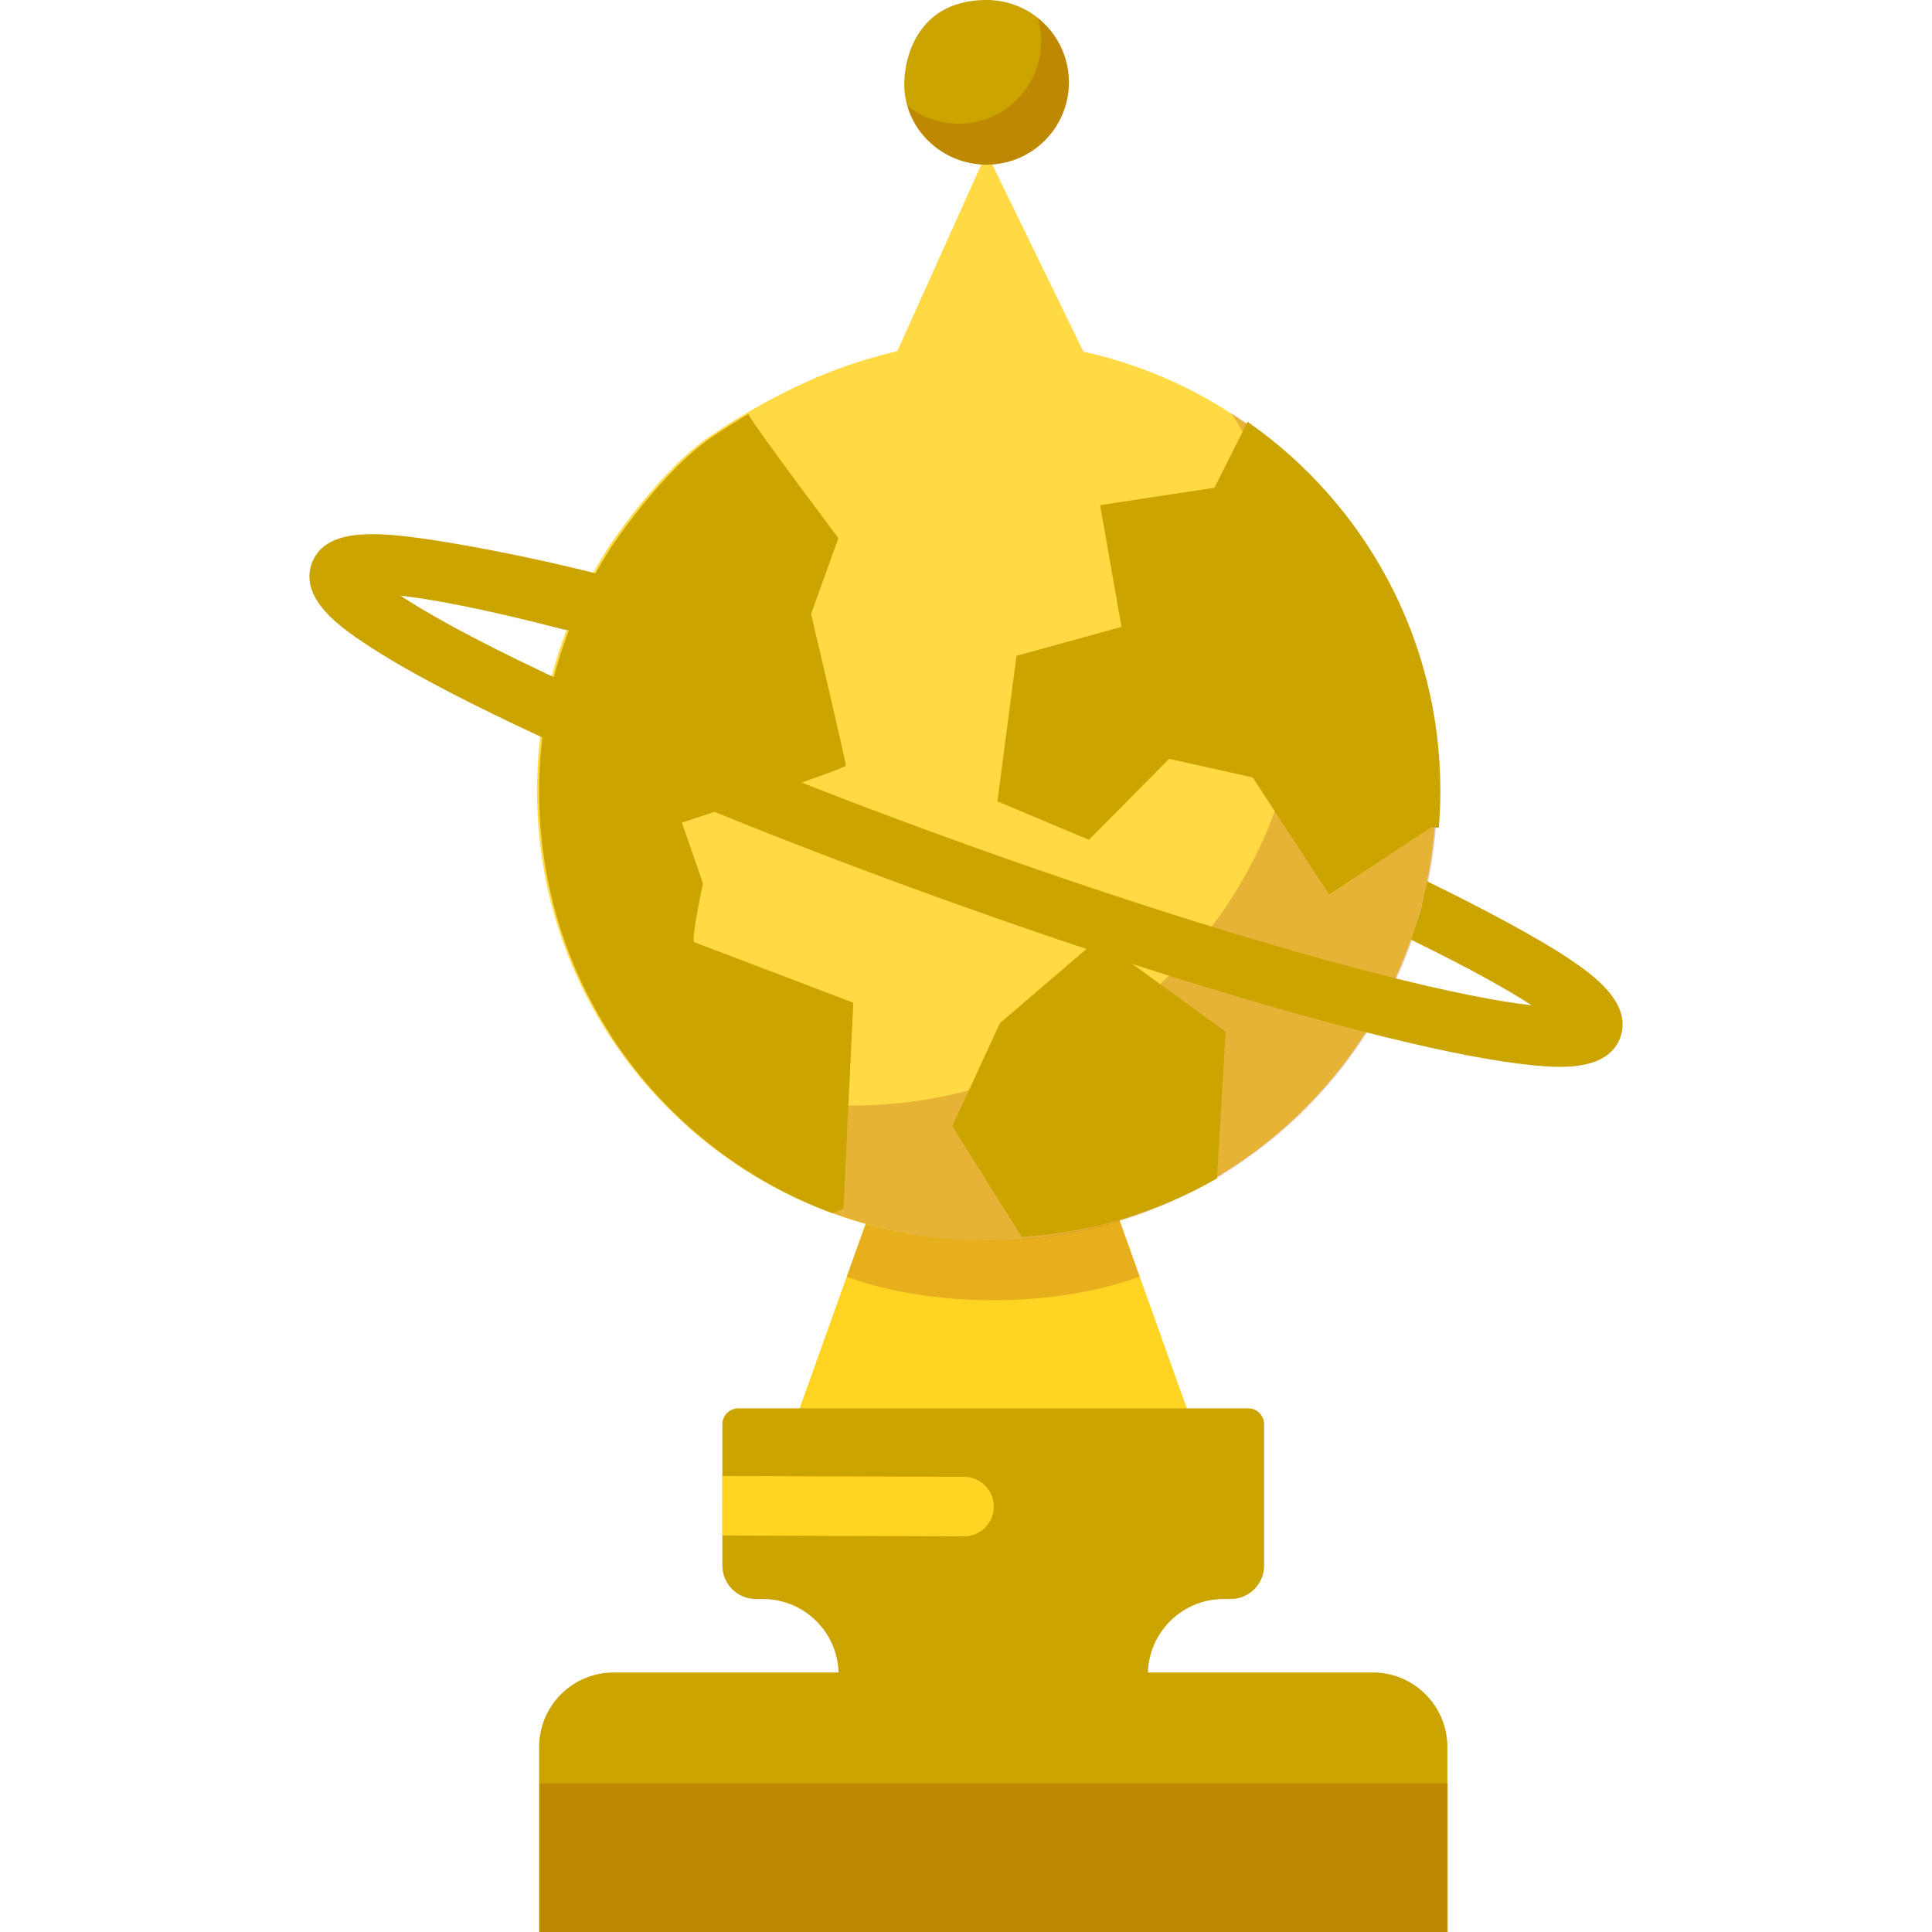<?xml version="1.0" encoding="iso-8859-1"?>
<!-- Generator: Adobe Illustrator 19.0.0, SVG Export Plug-In . SVG Version: 6.00 Build 0)  -->
<svg version="1.1" id="Layer_1" xmlns="http://www.w3.org/2000/svg" xmlns:xlink="http://www.w3.org/1999/xlink" x="0px" y="0px"
	 viewBox="0 0 512 512" style="enable-background:new 0 0 512 512;" xml:space="preserve">
<polygon style="fill:#FFD422;" points="295.949,321.308 315.701,376.546 210.725,376.546 230.477,321.308 "/>
<path style="opacity:0.2;fill:#891C00;enable-background:new    ;" d="M224.385,338.372c10.788,3.896,24.206,6.208,38.752,6.208
	c14.615,0,28.089-2.334,38.903-6.264l-6.082-17.007h-65.471L224.385,338.372z"/>
<path style="fill:#FFDA44;" d="M188.457,115.406c21.201-14.221,45.494-24.975,72.999-24.975
	c65.803,0,119.147,53.344,119.147,119.147s-53.344,119.147-119.147,119.147s-119.147-53.344-119.147-119.147
	c0-23.872,7.021-46.105,19.11-64.746C161.419,144.833,174.72,124.619,188.457,115.406z"/>
<path style="opacity:0.2;fill:#891C00;enable-background:new    ;" d="M326.211,109.387c11.966,18.577,18.912,40.694,18.912,64.435
	c0,65.803-53.344,119.147-119.147,119.147c-23.741,0-45.857-6.945-64.435-18.913c21.202,32.914,58.173,54.712,100.235,54.712
	c65.803,0,119.147-53.344,119.147-119.147C380.924,167.56,359.125,130.589,326.211,109.387z"/>
<g>
	<path style="fill:#CCA400;" d="M330.614,111.771l-8.767,17.486l-30.306,4.609l5.666,32.261l-27.824,7.667l-5.059,38.573
		l24.249,10.193l21.281-21.463l22.132,4.945l20.235,30.986l27.146-17.836l1.946,0.171c0.263-3.227,0.403-6.489,0.403-9.784
		C381.716,169.075,361.501,133.299,330.614,111.771z"/>
	<path style="fill:#CCA400;" d="M264.991,271.131l-12.618,27.324l18.433,29.353c18.748-1.176,36.322-6.679,51.726-15.535
		l2.267-38.838l-33.8-24.582L264.991,271.131z"/>
	<path style="fill:#CCA400;" d="M161.983,145.019c-12.089,18.641-19.11,40.873-19.11,64.746c0,51.222,32.325,94.89,77.686,111.729
		l2.948-1.112l2.634-54.648c0,0-41.15-15.694-42.139-16.024c-0.988-0.329,2.305-15.581,2.305-15.581l-5.597-16.131
		c0,0,43.455-14.156,43.455-15.144c0-0.987-9.218-40.164-9.218-40.164l7.243-20.082c0,0-21.548-28.621-23.915-32.862
		c-3.147,1.865-6.232,3.816-9.253,5.843C175.285,124.805,161.983,145.019,161.983,145.019z"/>
</g>
<polygon style="fill:#FFDA44;" points="236.826,95.209 261.456,40.503 288.587,96.221 "/>
<g>
	<path style="fill:#CCA400;" d="M142.874,462.974c0-10.908,8.843-19.75,19.75-19.75h201.196c10.908,0,19.75,8.843,19.75,19.75V512
		H142.874v-19.744V462.974z"/>
	<path style="fill:#CCA400;" d="M330.802,373.229H195.641c-2.322,0-4.204,1.882-4.204,4.204v37.45c0,4.904,3.975,8.879,8.879,8.879
		h1.865c11.076,0,20.054,8.978,20.054,20.054l0,0h81.972l0,0c0-11.076,8.978-20.054,20.054-20.054h1.865
		c4.904,0,8.879-3.975,8.879-8.879v-37.45C335.006,375.112,333.124,373.229,330.802,373.229z"/>
</g>
<path style="fill:#FFD422;" d="M191.436,391.165c0.009,0,0.018,0,0.026,0l64.049,0.211c4.354,0.015,7.871,3.556,7.857,7.908
	c-0.015,4.345-3.541,7.858-7.883,7.858c-0.009,0-0.018,0-0.026,0l-64.049-0.211L191.436,391.165z"/>
<g>
	<path style="fill:#CCA400;" d="M378.191,233.549c14.986,7.306,29.753,15.209,37.656,20.551
		c5.499,3.717,16.942,11.451,13.547,20.826c-2.338,6.454-9.577,7.808-16.016,7.808c-2.915,0-5.666-0.279-7.724-0.486
		c-9.49-0.958-22.511-3.462-38.7-7.446c-32.823-8.076-75.455-21.416-120.044-37.563c-44.59-16.147-85.879-33.197-116.261-48.011
		c-14.986-7.307-26.592-13.72-34.494-19.061c-5.499-3.717-16.942-11.451-13.547-20.826c3.117-8.607,14.464-8.474,26.262-7.041
		c10.92,1.323,32.179,5.291,50.646,10.083c4.214,1.093,0.384,4.529-0.709,8.743c-1.094,4.214-5.398,6.746-9.611,5.651
		c-21.8-5.657-35.098-8.013-43.077-8.92c6.688,4.399,18.36,11.075,38.609,20.641c29.075,13.735,67.27,29.332,107.55,43.919
		c40.279,14.587,79.605,27.062,110.734,35.129c21.671,5.616,34.909,7.961,42.865,8.867c-5.858-3.851-16.056-9.636-31.955-17.389
		c0,0,2.289-6.724,2.617-8.103C376.864,239.541,378.191,233.549,378.191,233.549z M414.647,273.465h0.011H414.647z"/>
	<path style="fill:#CCA400;" d="M261.456,0c12.048,0,21.816,9.768,21.816,21.816s-9.768,21.816-21.816,21.816
		c-12.048,0-22.11-9.771-21.816-21.816C239.829,14.105,243.9,0,261.456,0z"/>
</g>
<g>
	<path style="opacity:0.2;fill:#891C00;enable-background:new    ;" d="M275.002,4.734c0.587,1.973,0.912,4.057,0.912,6.22
		c0,12.048-9.768,21.816-21.816,21.816c-5.13,0-9.898-1.776-13.662-4.741c2.585,9.018,11.131,15.602,21.019,15.602
		c12.048,0,21.816-9.768,21.816-21.816C283.272,14.891,280.034,8.73,275.002,4.734z"/>
	<polygon style="opacity:0.2;fill:#891C00;enable-background:new    ;" points="143.02,472.635 143.02,492.256 143.02,512 
		383.716,512 383.716,472.635 	"/>
</g>
<g>
</g>
<g>
</g>
<g>
</g>
<g>
</g>
<g>
</g>
<g>
</g>
<g>
</g>
<g>
</g>
<g>
</g>
<g>
</g>
<g>
</g>
<g>
</g>
<g>
</g>
<g>
</g>
<g>
</g>
</svg>
